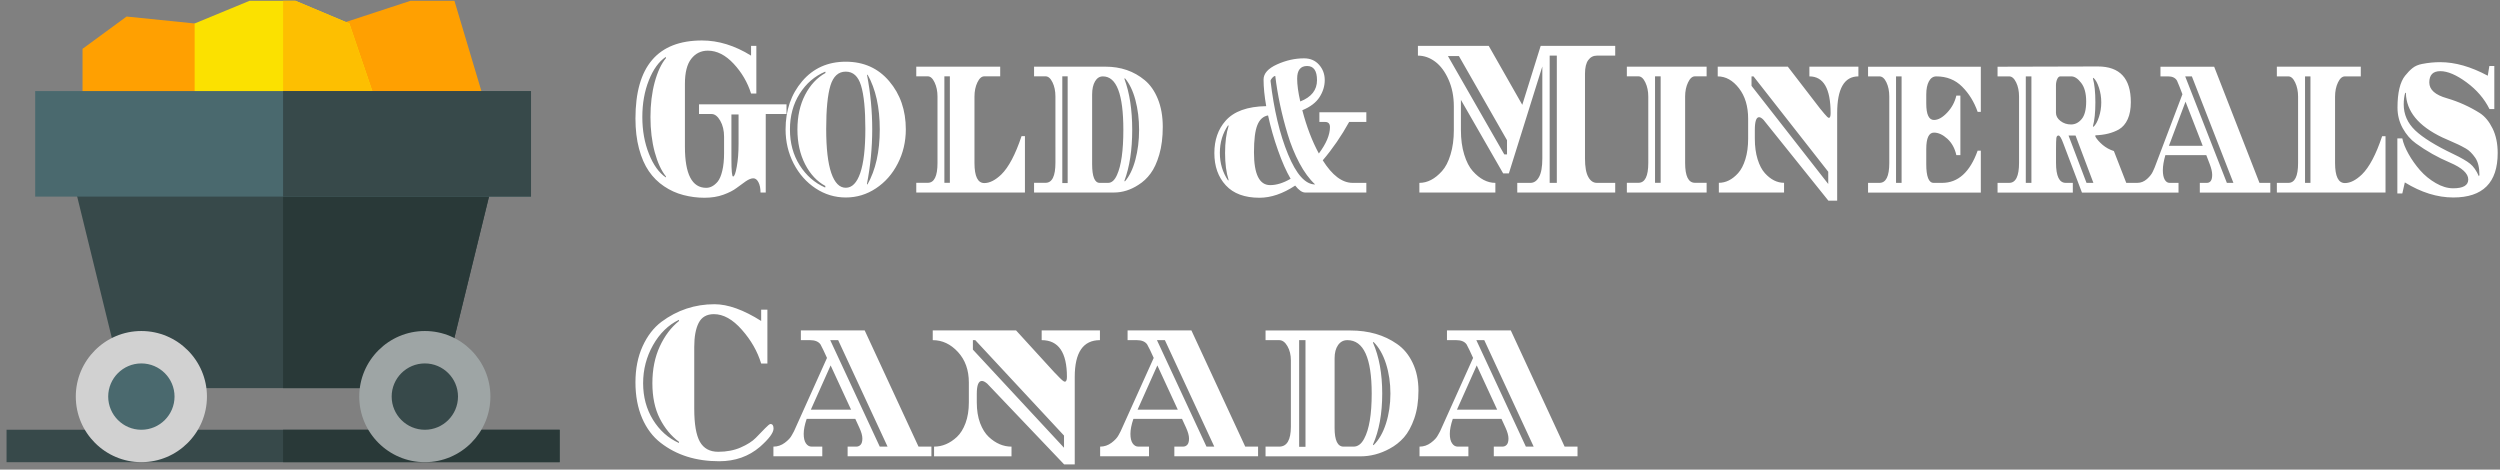 <svg xmlns="http://www.w3.org/2000/svg" width="378" height="71" version="1.2"><rect width="100%" height="100%" fill="#808080" stroke="none"/><style>.s0{fill:#ffa001}.s3{fill:#37494a}.s4{fill:#293938}.s5{fill:#4a696e}.s8{fill:#fff}</style><path d="m52.28 14.79 20.85.13L68.71.12h-6.64l-9.78 3.21h-.01z" class="s0"/><path d="M56.59 14.64h-30.5l.57-9.92 2.77-1.17 8.3-3.43h6.94l8.15 3.43z" style="fill:#fbe100"/><path d="m19.14 2.5-6.66 4.88v7.26h16.95V3.55z" class="s0"/><path d="M56.59 14.64H42.8V.12h1.87l8.15 3.43z" style="fill:#fdbf01"/><path d="m75.14 24.83-8.3 33.86H18.77l-8.3-33.86z" class="s3"/><path d="m75.14 24.83-8.3 33.86H42.8V24.83z" class="s4"/><path d="M5.32 13.77h74.97v15.96H5.32z" class="s5"/><path d="M.99 64.98h83.63v4.9H.99zM42.8 13.77h37.49v15.96H42.8z" class="s3"/><path d="M42.8 64.98h41.82v4.9H42.8z" class="s4"/><path d="M13.91 59.96c0 1.98.79 3.88 2.19 5.28a7.448 7.448 0 0 0 10.55 0c1.4-1.4 2.19-3.3 2.19-5.28a7.462 7.462 0 0 0-7.47-7.46c-1.98 0-3.87.78-5.27 2.18-1.4 1.4-2.19 3.3-2.19 5.28z" class="s5"/><path d="M21.37 69.88c-5.46 0-9.91-4.45-9.91-9.92 0-5.46 4.45-9.91 9.91-9.91 5.47 0 9.92 4.45 9.92 9.91 0 5.47-4.45 9.92-9.92 9.92zm0-14.93c-2.76 0-5.01 2.25-5.01 5.01 0 2.77 2.25 5.02 5.01 5.02 2.77 0 5.02-2.25 5.02-5.02 0-2.76-2.25-5.01-5.02-5.01z" style="fill:#d1d1d1"/><path d="M56.77 59.96c0 1.98.79 3.88 2.19 5.28 1.4 1.4 3.3 2.19 5.28 2.19a7.462 7.462 0 0 0 7.46-7.47c0-1.98-.78-3.88-2.18-5.28-1.4-1.4-3.3-2.18-5.28-2.18a7.462 7.462 0 0 0-7.47 7.46z" class="s3"/><path d="M64.24 69.88c-5.47 0-9.92-4.45-9.92-9.92 0-5.46 4.45-9.91 9.92-9.91s9.91 4.45 9.91 9.91c0 5.47-4.44 9.92-9.91 9.92zm0-14.93c-2.77 0-5.02 2.25-5.02 5.01 0 2.77 2.25 5.02 5.02 5.02 2.76 0 5.01-2.25 5.01-5.02 0-2.76-2.25-5.01-5.01-5.01z" style="fill:#9ea5a5"/><path d="M105.69 17.24v-1.46h13.23v1.46h-3.14v11.87h-.79q0-.95-.31-1.55-.31-.6-.78-.6-.47 0-1.15.46-.67.46-1.39 1.01-.72.55-1.98 1.01-1.26.46-2.87.46t-3.18-.41q-1.58-.41-2.92-1.32-1.35-.9-2.3-2.28-.95-1.38-1.49-3.41-.54-2.03-.54-4.55 0-11.81 10.06-11.81 3.72 0 7.42 2.29V6.94h.8v7.2h-.8q-.79-2.52-2.63-4.5-1.85-1.98-3.9-1.98-1.55 0-2.51 1.23-.96 1.22-.96 3.78v9.52q0 6.21 3.22 6.21.93 0 1.72-.92.45-.55.71-1.66.27-1.11.27-2.68v-2.45q0-1.43-.58-2.44t-1.31-1.01zm-4.99 9.45q-1.06-1.3-1.71-3.7-.64-2.4-.64-5.29 0-2.88.64-5.27.65-2.38 1.71-3.65l-.04-.17q-1.57 1.06-2.55 3.53-.99 2.48-.99 5.55t1 5.57q.99 2.51 2.56 3.57zm10.97-4.91v-4.47h-1.08v6.72q0 2.66.25 2.66.3 0 .56-1.49.27-1.48.27-3.42zm25.29-2.22q0 2.8-1.22 5.17-1.21 2.37-3.3 3.75-2.08 1.38-4.55 1.38-2.48 0-4.57-1.38-2.09-1.38-3.32-3.75-1.22-2.37-1.22-5.17 0-4.33 2.51-7.28 2.52-2.95 6.59-2.95t6.57 2.95q2.51 2.95 2.51 7.28zm-6.77-6.62q-.64-2.11-2.31-2.11t-2.32 2.11q-.64 2.12-.64 6.55t.77 6.67q.77 2.23 2.19 2.23t2.19-2.23q.77-2.24.77-6.67t-.65-6.55zm-5.39 15.18q-1.9-1.02-3.07-3.29-1.16-2.27-1.16-5.25 0-2.99 1.16-5.24 1.17-2.25 3.09-3.31l-.04-.2q-2.41 1.02-3.87 3.34-1.47 2.32-1.47 5.41 0 3.08 1.47 5.4 1.46 2.32 3.86 3.38zm6.37-16.85-.07.1q.78 4.03.78 8.19 0 4.16-.8 8.25l.07.1q1.87-3.3 1.87-8.34 0-5.03-1.85-8.3zm16.17 3.34v10.03q0 3.04 1.49 3.04 1.21 0 2.57-1.3 1.67-1.64 3.06-5.8h.51v8.53h-16.43v-1.47h1.74q1.47 0 1.47-3V14.61q0-1.23-.44-2.15-.43-.92-1.03-.92h-1.74v-1.46h12.69v1.46h-2.4q-.61 0-1.05.92-.44.92-.44 2.15zm-4.55-3.07v16.1h.83v-16.1zm13.56 0v-1.46h10.79q3.49 0 5.94 2.04 1.25 1.03 1.99 2.85t.74 4.21q0 2.39-.53 4.2t-1.32 2.86q-.78 1.06-1.83 1.71-1.77 1.16-3.72 1.16h-12.06v-1.47h1.74q1.49 0 1.49-3.03V14.58q0-1.23-.44-2.13-.44-.91-1.05-.91zm4.27 16.14h.81V11.54h-.81zm5.66-.03h1.27q.81 0 1.34-1.2.96-2.11.96-6.82 0-8.08-3.09-8.08-.75 0-1.19.75-.44.75-.44 1.98v10.54q0 2.83 1.15 2.83zm5.39-3.5q.56-2.1.56-4.52 0-2.42-.56-4.52-.56-2.09-1.59-3.29l-.07.1q1.18 3.18 1.18 7.71 0 4.54-1.18 7.71l.07.1q1.03-1.19 1.59-3.29zm27.82-5.71v-1.47h7.1v1.47h-2.6q-1.75 3.17-3.99 5.8 2.14 3.41 4.52 3.41h2.07v1.46h-9.25q-.68 0-1.51-1.05-2.79 1.84-5.4 1.84-3.36 0-5.09-1.88-1.73-1.87-1.73-4.87 0-2.97 1.69-4.88 1.88-2.15 6.15-2.22-.4-2.28-.4-4.02 0-1.37 2.03-2.29 2.03-.92 4.09-.92 1.41 0 2.27.97.86.97.86 2.32 0 1.35-.79 2.58-.78 1.22-2.6 1.98.98 3.75 2.5 6.54 1.68-2.25 1.68-3.99 0-.78-.74-.78zm-7.44 9.55q1.44 0 3.09-.96-.98-1.67-1.9-4.28-.93-2.61-1.51-5.3-1.11.2-1.62 1.47-.51 1.26-.51 4.12 0 4.95 2.45 4.95zm4.08-16.1q0 1.4.47 3.45 2.53-.99 2.53-3.21 0-2.15-1.5-2.15t-1.5 1.91zm-3.31-.41q-.23.03-.44.27-.22.24-.28.45.77 6.58 2.65 11.13 1.88 4.56 4.1 4.56-1.3-1.2-2.38-3.23-1.08-2.03-1.79-4.41-1.34-4.44-1.86-8.77zm-7.12 15.83.06-.11q-.53-1.67-.53-4.07 0-2.41.53-4.08l-.06-.13q-1.26 1.84-1.26 4.19 0 2.36 1.26 4.2zm58.52-20.37v1.47h-2.77q-.81 0-1.3.67-.5.66-.5 2.09v12.79q0 1.91.5 2.8.49.89 1.3.89h2.77v1.46h-14.81v-1.46h1.99q.81 0 1.3-.89.5-.89.5-2.8V10.05l-5.06 16.17h-.86l-6.39-11.12v4.57q0 2.08.5 3.7t1.29 2.5q1.59 1.78 3.42 1.78v1.46h-11.49v-1.46q1.83 0 3.42-1.78.8-.88 1.29-2.5.5-1.62.5-3.7v-3.58q0-2.26-.8-4.05-.79-1.79-2.01-2.71-1.23-.92-2.62-.92V6.94h10.71l5.07 8.91 2.78-8.91zm-8.83 1.47h-1.08v19.24h1.08zm-7.94 14.94h.41V21.2l-7.27-12.72h-1.66zm27.34-8.74v10.03q0 3 1.49 3h1.76v1.47h-12.06v-1.47h1.75q1.49 0 1.49-3V14.61q0-1.22-.44-2.14-.44-.93-1.05-.93h-1.75v-1.46h12.06v1.46h-1.76q-.61 0-1.05.93-.44.92-.44 2.14zm-4.55 13.03h.85v-16.1h-.85zm23.34-16.09v-1.47h7.41v1.47q-3.21 0-3.21 5.56v13.23h-1.33l-9.8-12.21q-.39-.41-.68-.41-.64 0-.64 1.94v1.3q0 1.77.42 3.12t1.1 2.1q1.32 1.46 2.9 1.46v1.47h-9.86v-1.47q1.59 0 2.91-1.46.68-.75 1.1-2.1.42-1.35.42-3.12v-3q0-2.83-1.39-4.62t-3.21-1.79v-1.47h10.6l4.88 6.34.2.24q.2.24.42.51.53.65.71.65.26 0 .26-.71 0-5.56-3.21-5.56zm-8.45 0h-.3v1.43l11.6 14.84v-1.85zm27.64 0q-.71 0-1.12.75-.4.75-.4 1.98v1.37q0 2.49 1.17 2.49.94 0 1.99-1.11t1.39-2.58h.61v9.01h-.61q-.34-1.54-1.36-2.48-1.03-.93-2.02-.93-1.17 0-1.17 2.49v2.28q0 2.83 1.12 2.83h1.27q3.64 0 5.38-4.87h.48v6.34h-17.05v-1.47h1.73q1.48 0 1.48-3V14.59q0-1.23-.43-2.13-.43-.91-1.05-.91h-1.73v-1.46h17.05v6.82h-.48q-.79-2.25-2.34-3.8-1.55-1.56-3.91-1.56zm-6.09 0v16.1h.84v-16.1zm34.81 16.1h1.7v1.47h-8.4l-2.83-7.47q-.43-1.16-.71-1.16-.28 0-.33.39-.05.39-.05 1.59v2.15q0 3.03 1.47 3.03h1.07v1.47h-11.38v-1.47h1.76q1.49 0 1.49-3.03v-10q0-1.26-.44-2.16-.44-.91-1.05-.91h-1.76v-1.46q12.74-.04 15.16-.04 4.99 0 4.99 5.39 0 1.54-.47 2.58t-1.33 1.55q-1.46.82-3.56.89v.2q.35.61 1.1 1.25.75.63 1.7.93zm-15.19-16.1v16.1h.85v-16.1zm4.56 1.4v4.1q0 .71.68 1.24t1.6.53q.93 0 1.61-.82t.68-2.66q0-1.84-.76-2.81-.75-.98-1.49-.98h-1.66q-.28 0-.47.41-.19.41-.19.99zm2.96 7.54h-1.06l2.72 7.16h1.04q-1.79-4.77-2.7-7.16zm3.54-2.8q.35-1.05.35-2.21t-.35-2.22q-.34-1.06-.84-1.5l-.07.1q.37 1.33.37 3.62 0 2.28-.37 3.61l.07.1q.5-.44.84-1.5zm24.27 9.96h1.64v1.47h-10.66v-1.47h1.09q.35 0 .57-.29.21-.29.21-.93 0-.65-.38-1.64l-.51-1.33h-6.19q-.38 1.33-.38 2.27 0 .93.28 1.43.28.49.73.49h1.36v1.47h-6.22v-1.47q.79 0 1.45-.58.65-.58.9-1.16l.26-.58 4.2-11.08-.46-1.19q-.23-.58-.36-.86-.38-.65-1.34-.65h-1.16v-1.46h8.12zm-10.22-16.1h-1.01l6.3 16.1h.99zm1.64 10.5-2.6-6.68-2.51 6.68zm20.01-7.43v10.03q0 3.03 1.49 3.03 1.21 0 2.57-1.3 1.67-1.63 3.06-5.79h.51v8.52h-16.43v-1.46H346q1.47 0 1.47-3V14.62q0-1.23-.44-2.15-.43-.92-1.03-.92h-1.74v-1.47h12.69v1.47h-2.4q-.61 0-1.05.92-.44.92-.44 2.15zm-4.54-3.07v16.1h.82v-16.1zm16.76 10.13q-1.19-.85-1.99-2.29-.79-1.43-.79-3.12 0-1.69.29-2.9t.86-1.92q.57-.72 1.13-1.16.56-.45 1.44-.62 1.39-.27 2.73-.27 3.39 0 7.2 2.05.01-.18.24-1.47h.75v6.51h-.73q-1.17-2.35-3.47-4.04-2.3-1.69-3.97-1.69-1.66 0-1.66 1.71 0 1.64 2.68 2.39 2.65.78 4.98 2.25 1.14.75 1.91 2.32.77 1.57.77 3.71 0 6.72-6.71 6.72-3.63 0-7.33-2.28l-.38 1.67h-.75v-8.32h.75q.21 1.05.94 2.35t1.74 2.46q1.02 1.16 2.37 1.94 1.35.79 2.64.79 2.28 0 2.28-1.33 0-1.37-2.78-2.56-2.74-1.16-5.14-2.9zm-1.84-5.9q0 2.28 1.74 3.94 1.74 1.65 5.74 3.56 1.78.85 2.55 1.47.77.61 1.34 1.91 0-.07.04-.1.04-.04.04-.07 0-1.71-.63-2.63-.69-.99-1.42-1.4-.73-.41-1.16-.61-.43-.21-1.18-.53-.76-.32-1.2-.53-5.46-2.59-5.53-6.75h-.11q-.22.78-.22 1.74zM108.74 69.74q-5.27 0-8.85-2.79-1.78-1.37-2.8-3.72-1.01-2.36-1.01-5.43 0-3.06 1.08-5.44 1.08-2.37 2.85-3.7 3.58-2.66 8.02-2.66 3.05 0 7.06 2.53v-1.71h.94v8.15h-.94q-.84-2.76-2.92-5.11-2.07-2.36-4.23-2.36-1.62 0-2.3 1.32-.67 1.31-.67 3.63v9.35q0 3.47.85 4.99.86 1.52 2.77 1.52 1.92 0 3.4-.65 1.49-.65 2.28-1.45.78-.8 1.41-1.45.63-.65.81-.65.47 0 .47.69 0 .95-2.05 2.76-2.55 2.18-6.17 2.18zm-6.07-2.93q-1.79-1.33-2.91-3.53-1.12-2.2-1.12-5.34 0-3.14 1.12-5.56 1.12-2.42 2.91-3.85l-.02-.17q-2.4 1.16-3.91 3.82-1.5 2.66-1.5 5.76 0 3.11 1.49 5.53 1.5 2.42 3.92 3.51zm36.21.72h1.95v1.46h-12.67v-1.46h1.3q.41 0 .67-.29.26-.29.26-.94 0-.65-.46-1.64l-.61-1.33h-7.35q-.45 1.33-.45 2.27t.33 1.43q.34.5.87.5h1.61v1.46h-7.39v-1.46q.94 0 1.72-.58t1.07-1.16l.32-.58 4.99-11.09-.55-1.19q-.28-.58-.43-.85-.46-.65-1.6-.65h-1.37v-1.47h9.65zm-12.15-16.1h-1.2l7.49 16.1h1.18zm1.95 10.51-3.09-6.69-2.99 6.69zm28.82-10.51v-1.47h8.81v1.47q-3.81 0-3.81 5.56v13.23h-1.6l-11.63-12.21q-.48-.41-.81-.41-.77 0-.77 1.95v1.29q0 1.78.5 3.13.51 1.34 1.31 2.09 1.57 1.47 3.44 1.47V69h-11.71v-1.47q1.88 0 3.46-1.47.8-.75 1.3-2.09.5-1.35.5-3.13v-3q0-2.83-1.65-4.62t-3.81-1.79v-1.47h12.6l5.8 6.35.24.24.49.51q.63.65.84.65.32 0 .32-.72 0-5.56-3.82-5.56zm-10.04 0h-.36v1.43l13.78 14.84v-1.84zm40.82 16.1h1.94v1.46h-12.66v-1.46h1.3q.41 0 .67-.29.25-.29.25-.94 0-.65-.45-1.64l-.61-1.33h-7.35q-.45 1.33-.45 2.27t.33 1.43q.34.5.87.5h1.61v1.46h-7.39v-1.46q.94 0 1.72-.58.77-.58 1.07-1.16l.31-.58 5-11.09-.55-1.19q-.28-.58-.44-.85-.45-.65-1.59-.65h-1.37v-1.47h9.65zm-12.15-16.1h-1.2l7.49 16.1h1.18zm1.95 10.51-3.09-6.69-2.99 6.69zm13.27-10.51v-1.46h12.82q4.15 0 7.06 2.04 1.49 1.02 2.36 2.85.88 1.82.88 4.21 0 2.39-.63 4.2-.63 1.8-1.56 2.86-.94 1.06-2.17 1.71Q208 69 205.68 69h-14.33v-1.47h2.06q1.77 0 1.77-3.03V54.47q0-1.23-.52-2.13-.52-.91-1.25-.91zm5.08 16.13h.96V51.43h-.96zm6.72-.03h1.51q.97 0 1.6-1.2 1.14-2.11 1.14-6.82 0-8.08-3.68-8.08-.88 0-1.41.75-.52.75-.52 1.98V64.7q0 2.83 1.36 2.83zm6.41-3.5q.67-2.1.67-4.52 0-2.42-.67-4.52-.67-2.09-1.89-3.29l-.08.1q1.4 3.18 1.4 7.71 0 4.54-1.4 7.71l.08.1q1.22-1.19 1.89-3.29zm27.01 3.5h1.95v1.46h-12.66v-1.46h1.29q.42 0 .67-.29.26-.29.26-.94 0-.65-.45-1.64l-.61-1.33h-7.36q-.45 1.33-.45 2.27t.34 1.43q.33.5.86.5h1.61v1.46h-7.39v-1.46q.94 0 1.72-.58t1.07-1.16l.32-.58 4.99-11.09-.55-1.19q-.28-.58-.43-.85-.45-.65-1.59-.65h-1.38v-1.47h9.65zm-12.15-16.1h-1.2l7.49 16.1h1.18zm1.95 10.51-3.09-6.69-2.99 6.69z" class="s8"/></svg>